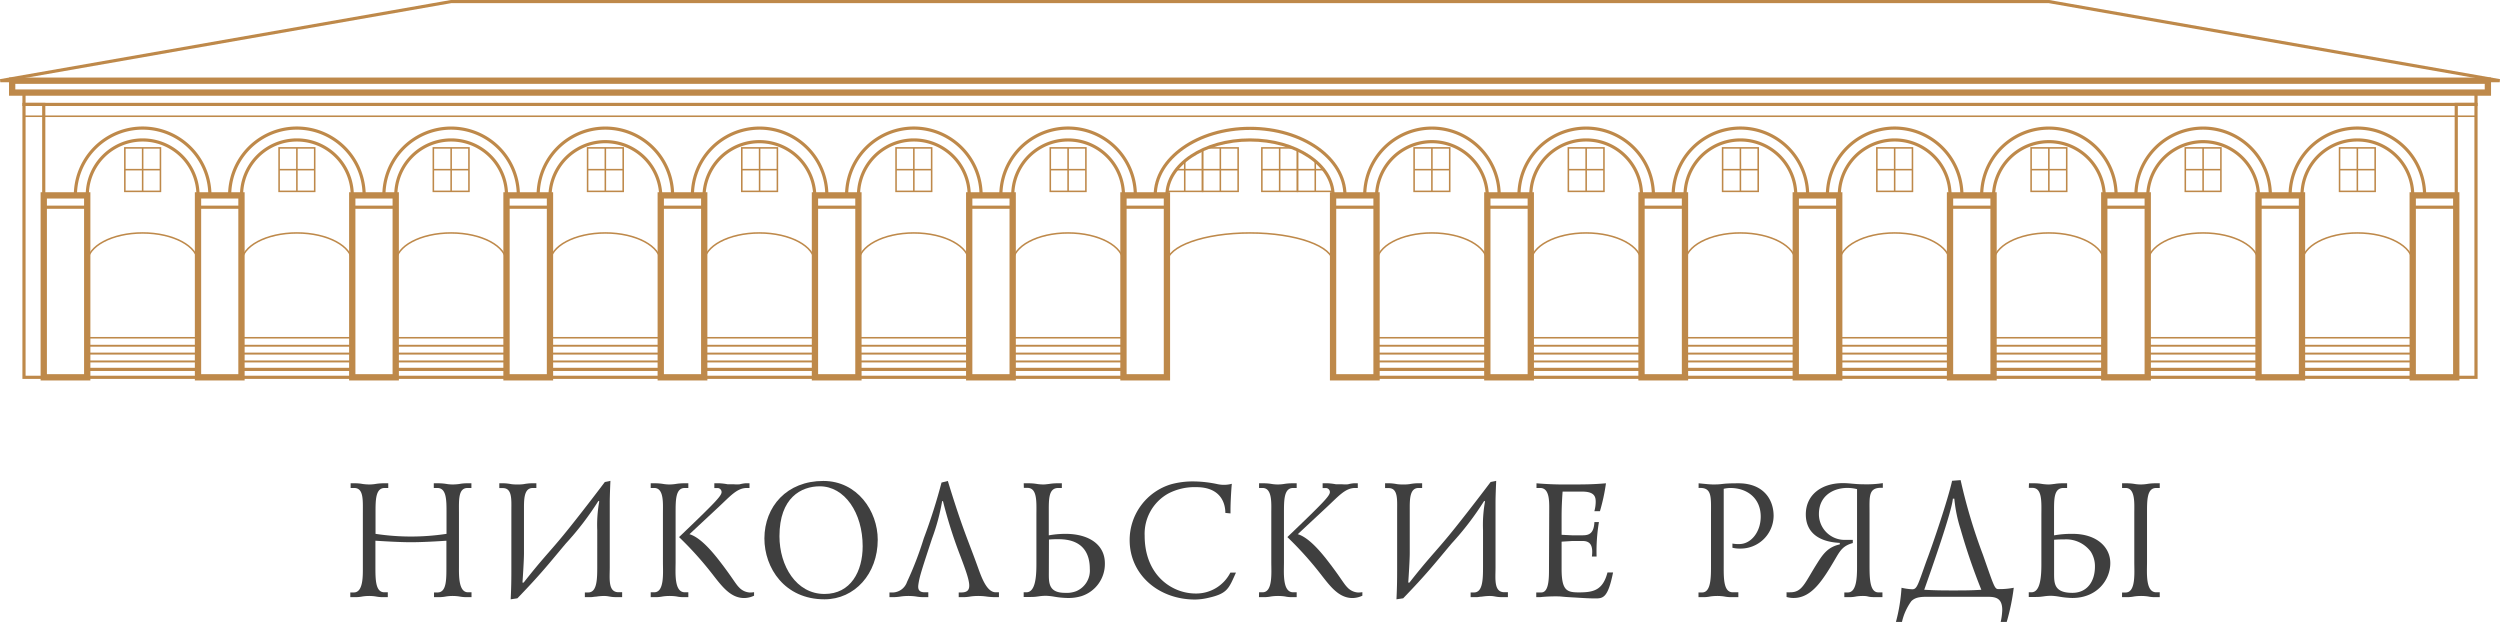 <?xml version="1.0" encoding="UTF-8"?> <svg xmlns="http://www.w3.org/2000/svg" xmlns:xlink="http://www.w3.org/1999/xlink" viewBox="0 0 447.97 111.47"> <defs> <style>.cls-1,.cls-3,.cls-4,.cls-5{fill:none;}.cls-2{clip-path:url(#clip-path);}.cls-3,.cls-4,.cls-5{stroke:#be894a;stroke-miterlimit:10;}.cls-3{stroke-width:0.28px;}.cls-4{stroke-width:1.13px;}.cls-5{stroke-width:0.57px;}.cls-6{fill:#3f3f3f;}</style> <clipPath id="clip-path"> <path class="cls-1" d="M238.87,35c0-5.48-6.66-9.92-14.89-9.92S209.1,29.53,209.1,35Z"></path> </clipPath> </defs> <title>Ресурс 1</title> <g id="Слой_2" data-name="Слой 2"> <g id="Layer_1" data-name="Layer 1"> <g class="cls-2"> <rect class="cls-3" x="226.11" y="26.5" width="6.38" height="7.79"></rect> <line class="cls-3" x1="229.3" y1="26.5" x2="229.3" y2="34.3"></line> <line class="cls-3" x1="232.49" y1="30.4" x2="226.11" y2="30.4"></line> <rect class="cls-3" x="232.49" y="26.5" width="6.38" height="7.79"></rect> <line class="cls-3" x1="235.68" y1="26.5" x2="235.68" y2="34.3"></line> <line class="cls-3" x1="238.87" y1="30.4" x2="232.49" y2="30.4"></line> <rect class="cls-3" x="215.48" y="26.5" width="6.38" height="7.79"></rect> <line class="cls-3" x1="218.67" y1="26.5" x2="218.67" y2="34.3"></line> <line class="cls-3" x1="221.86" y1="30.4" x2="215.48" y2="30.4"></line> <rect class="cls-3" x="209.1" y="26.5" width="6.38" height="7.79"></rect> <line class="cls-3" x1="212.29" y1="26.5" x2="212.29" y2="34.3"></line> <line class="cls-3" x1="215.48" y1="30.4" x2="209.1" y2="30.4"></line> </g> <rect class="cls-4" x="404.7" y="35.01" width="7.79" height="32.6"></rect> <rect class="cls-5" x="440.13" y="18.71" width="3.54" height="48.9"></rect> <rect class="cls-4" x="432.33" y="35.01" width="7.8" height="32.6"></rect> <path class="cls-3" d="M412.49,47.05c0-2.93,4.44-5.31,9.92-5.31s9.92,2.38,9.92,5.31"></path> <path class="cls-5" d="M412.49,35a9.92,9.92,0,1,1,19.84,0"></path> <path class="cls-5" d="M410.36,35a12,12,0,1,1,24.1,0"></path> <rect class="cls-3" x="419.22" y="26.5" width="6.38" height="7.79"></rect> <line class="cls-3" x1="422.41" y1="26.5" x2="422.41" y2="34.3"></line> <line class="cls-3" x1="419.22" y1="30.4" x2="425.6" y2="30.4"></line> <line class="cls-5" x1="432.33" y1="37.13" x2="440.13" y2="37.13"></line> <line class="cls-5" x1="404.7" y1="37.13" x2="412.49" y2="37.13"></line> <rect class="cls-5" x="4.3" y="16.58" width="439.37" height="2.13"></rect> <rect class="cls-4" x="2.18" y="14.46" width="443.62" height="2.13"></rect> <polygon class="cls-5" points="80.84 0.28 367.13 0.28 447.92 14.46 0.05 14.46 80.84 0.28"></polygon> <line class="cls-3" x1="443.67" y1="20.83" x2="4.3" y2="20.83"></line> <rect class="cls-4" x="377.06" y="35.01" width="7.79" height="32.6"></rect> <path class="cls-3" d="M404.7,47.05c0-2.93-4.45-5.31-9.93-5.31s-9.92,2.38-9.92,5.31"></path> <path class="cls-5" d="M404.7,35a9.93,9.93,0,0,0-19.85,0"></path> <path class="cls-5" d="M406.82,35a12,12,0,1,0-24.09,0"></path> <rect class="cls-3" x="391.58" y="26.5" width="6.38" height="7.79"></rect> <line class="cls-3" x1="394.77" y1="26.5" x2="394.77" y2="34.3"></line> <line class="cls-3" x1="397.96" y1="30.4" x2="391.58" y2="30.4"></line> <line class="cls-5" x1="384.85" y1="37.13" x2="377.06" y2="37.13"></line> <rect class="cls-4" x="349.42" y="35.01" width="7.8" height="32.6"></rect> <path class="cls-3" d="M377.06,47.05c0-2.93-4.44-5.31-9.93-5.31s-9.92,2.38-9.92,5.31"></path> <path class="cls-5" d="M377.06,35a9.93,9.93,0,0,0-19.85,0"></path> <path class="cls-5" d="M379.18,35a12,12,0,1,0-24.09,0"></path> <rect class="cls-3" x="363.95" y="26.5" width="6.38" height="7.79"></rect> <line class="cls-3" x1="367.13" y1="26.5" x2="367.13" y2="34.3"></line> <line class="cls-3" x1="370.32" y1="30.4" x2="363.95" y2="30.4"></line> <line class="cls-5" x1="357.21" y1="37.13" x2="349.42" y2="37.13"></line> <rect class="cls-4" x="321.78" y="35.01" width="7.79" height="32.6"></rect> <path class="cls-3" d="M349.42,47.05c0-2.93-4.44-5.31-9.92-5.31s-9.92,2.38-9.92,5.31"></path> <path class="cls-5" d="M349.42,35a9.92,9.92,0,0,0-19.84,0"></path> <path class="cls-5" d="M351.55,35a12,12,0,1,0-24.1,0"></path> <rect class="cls-3" x="336.31" y="26.5" width="6.38" height="7.79"></rect> <line class="cls-3" x1="339.5" y1="26.5" x2="339.5" y2="34.3"></line> <line class="cls-3" x1="342.69" y1="30.4" x2="336.31" y2="30.4"></line> <line class="cls-5" x1="329.58" y1="37.13" x2="321.78" y2="37.13"></line> <rect class="cls-4" x="294.14" y="35.01" width="7.79" height="32.6"></rect> <path class="cls-3" d="M321.78,47.05c0-2.93-4.44-5.31-9.92-5.31s-9.92,2.38-9.92,5.31"></path> <path class="cls-5" d="M321.78,35a9.92,9.92,0,1,0-19.84,0"></path> <path class="cls-5" d="M323.91,35a12,12,0,1,0-24.1,0"></path> <rect class="cls-3" x="308.67" y="26.5" width="6.38" height="7.79"></rect> <line class="cls-3" x1="311.86" y1="26.5" x2="311.86" y2="34.3"></line> <line class="cls-3" x1="315.05" y1="30.4" x2="308.67" y2="30.4"></line> <line class="cls-5" x1="301.94" y1="37.13" x2="294.14" y2="37.13"></line> <rect class="cls-4" x="266.51" y="35.01" width="7.79" height="32.6"></rect> <path class="cls-3" d="M294.14,47.05c0-2.93-4.44-5.31-9.92-5.31s-9.92,2.38-9.92,5.31"></path> <path class="cls-5" d="M294.14,35a9.92,9.92,0,1,0-19.84,0"></path> <path class="cls-5" d="M296.27,35a12,12,0,1,0-24.09,0"></path> <rect class="cls-3" x="281.03" y="26.5" width="6.38" height="7.79"></rect> <line class="cls-3" x1="284.22" y1="26.5" x2="284.22" y2="34.3"></line> <line class="cls-3" x1="287.41" y1="30.4" x2="281.03" y2="30.4"></line> <line class="cls-5" x1="274.3" y1="37.13" x2="266.51" y2="37.13"></line> <rect class="cls-4" x="238.87" y="35.01" width="7.79" height="32.6"></rect> <path class="cls-3" d="M266.51,47.05c0-2.93-4.45-5.31-9.93-5.31s-9.92,2.38-9.92,5.31"></path> <path class="cls-5" d="M266.51,35a9.93,9.93,0,0,0-19.85,0"></path> <path class="cls-5" d="M268.63,35a12,12,0,1,0-24.09,0"></path> <rect class="cls-3" x="253.39" y="26.5" width="6.38" height="7.79"></rect> <line class="cls-3" x1="256.58" y1="26.5" x2="256.58" y2="34.3"></line> <line class="cls-3" x1="259.77" y1="30.4" x2="253.39" y2="30.4"></line> <line class="cls-5" x1="246.66" y1="37.13" x2="238.87" y2="37.13"></line> <rect class="cls-4" x="201.31" y="35.01" width="7.79" height="32.6"></rect> <path class="cls-3" d="M238.87,47.05c0-2.93-6.66-5.31-14.88-5.31s-14.88,2.38-14.88,5.31"></path> <path class="cls-5" d="M238.87,35c0-5.48-6.66-9.92-14.89-9.92S209.1,29.53,209.1,35"></path> <path class="cls-5" d="M241,35c0-6.65-7.61-12-17-12s-17,5.4-17,12"></path> <line class="cls-5" x1="209.1" y1="37.13" x2="201.31" y2="37.13"></line> <rect class="cls-4" x="173.67" y="35.01" width="7.79" height="32.6"></rect> <path class="cls-3" d="M201.31,47.05c0-2.93-4.44-5.31-9.92-5.31s-9.92,2.38-9.92,5.31"></path> <path class="cls-5" d="M201.31,35a9.92,9.92,0,0,0-19.84,0"></path> <path class="cls-5" d="M203.44,35a12.05,12.05,0,0,0-24.1,0"></path> <rect class="cls-3" x="188.2" y="26.5" width="6.38" height="7.79"></rect> <line class="cls-3" x1="191.39" y1="26.5" x2="191.39" y2="34.3"></line> <line class="cls-3" x1="194.58" y1="30.4" x2="188.2" y2="30.4"></line> <line class="cls-5" x1="181.47" y1="37.13" x2="173.67" y2="37.13"></line> <rect class="cls-4" x="146.03" y="35.01" width="7.79" height="32.6"></rect> <path class="cls-3" d="M173.67,47.05c0-2.93-4.44-5.31-9.92-5.31s-9.92,2.38-9.92,5.31"></path> <path class="cls-5" d="M173.67,35a9.92,9.92,0,1,0-19.84,0"></path> <path class="cls-5" d="M175.8,35a12,12,0,0,0-24.1,0"></path> <rect class="cls-3" x="160.56" y="26.5" width="6.38" height="7.79"></rect> <line class="cls-3" x1="163.75" y1="26.5" x2="163.75" y2="34.3"></line> <line class="cls-3" x1="166.94" y1="30.4" x2="160.56" y2="30.4"></line> <line class="cls-5" x1="153.83" y1="37.13" x2="146.03" y2="37.13"></line> <rect class="cls-4" x="118.4" y="35.01" width="7.79" height="32.6"></rect> <path class="cls-3" d="M146,47.05c0-2.93-4.45-5.31-9.93-5.31s-9.92,2.38-9.92,5.31"></path> <path class="cls-5" d="M146,35a9.93,9.93,0,0,0-19.85,0"></path> <path class="cls-5" d="M148.16,35a12,12,0,1,0-24.09,0"></path> <rect class="cls-3" x="132.92" y="26.5" width="6.38" height="7.79"></rect> <line class="cls-3" x1="136.11" y1="26.5" x2="136.11" y2="34.3"></line> <line class="cls-3" x1="139.3" y1="30.4" x2="132.92" y2="30.4"></line> <line class="cls-5" x1="126.19" y1="37.13" x2="118.4" y2="37.13"></line> <rect class="cls-4" x="90.76" y="35.01" width="7.79" height="32.6"></rect> <path class="cls-3" d="M118.4,47.05c0-2.93-4.44-5.31-9.93-5.31s-9.92,2.38-9.92,5.31"></path> <path class="cls-5" d="M118.4,35a9.93,9.93,0,0,0-19.85,0"></path> <path class="cls-5" d="M120.52,35a12,12,0,1,0-24.09,0"></path> <rect class="cls-3" x="105.29" y="26.5" width="6.38" height="7.79"></rect> <line class="cls-3" x1="108.47" y1="26.5" x2="108.47" y2="34.3"></line> <line class="cls-3" x1="111.66" y1="30.4" x2="105.29" y2="30.4"></line> <line class="cls-5" x1="98.55" y1="37.13" x2="90.76" y2="37.13"></line> <rect class="cls-4" x="63.12" y="35.01" width="7.79" height="32.6"></rect> <path class="cls-3" d="M90.76,47.05c0-2.93-4.44-5.31-9.92-5.31s-9.92,2.38-9.92,5.31"></path> <path class="cls-5" d="M90.76,35a9.92,9.92,0,0,0-19.84,0"></path> <path class="cls-5" d="M92.88,35a12,12,0,1,0-24.09,0"></path> <rect class="cls-3" x="77.65" y="26.5" width="6.38" height="7.79"></rect> <line class="cls-3" x1="80.84" y1="26.5" x2="80.84" y2="34.3"></line> <line class="cls-3" x1="84.03" y1="30.4" x2="77.65" y2="30.4"></line> <line class="cls-5" x1="70.92" y1="37.13" x2="63.12" y2="37.13"></line> <rect class="cls-4" x="35.48" y="35.01" width="7.79" height="32.6"></rect> <path class="cls-3" d="M63.12,47.05c0-2.93-4.44-5.31-9.92-5.31s-9.92,2.38-9.92,5.31"></path> <path class="cls-5" d="M63.12,35a9.92,9.92,0,1,0-19.84,0"></path> <path class="cls-5" d="M65.25,35a12,12,0,1,0-24.1,0"></path> <rect class="cls-3" x="50.01" y="26.5" width="6.38" height="7.79"></rect> <line class="cls-3" x1="53.2" y1="26.5" x2="53.2" y2="34.3"></line> <line class="cls-3" x1="56.39" y1="30.4" x2="50.01" y2="30.4"></line> <line class="cls-5" x1="43.28" y1="37.13" x2="35.48" y2="37.13"></line> <rect class="cls-4" x="7.84" y="35.01" width="7.79" height="32.6"></rect> <path class="cls-3" d="M35.48,47.05c0-2.93-4.44-5.31-9.92-5.31s-9.92,2.38-9.92,5.31"></path> <path class="cls-5" d="M35.48,35a9.92,9.92,0,1,0-19.84,0"></path> <path class="cls-5" d="M37.61,35a12,12,0,0,0-24.1,0"></path> <rect class="cls-3" x="22.37" y="26.5" width="6.38" height="7.79"></rect> <line class="cls-3" x1="25.56" y1="26.5" x2="25.56" y2="34.3"></line> <line class="cls-3" x1="28.75" y1="30.4" x2="22.37" y2="30.4"></line> <line class="cls-5" x1="15.64" y1="37.13" x2="7.84" y2="37.13"></line> <rect class="cls-5" x="4.3" y="18.71" width="3.54" height="48.9"></rect> <rect class="cls-5" x="15.64" y="66.19" width="19.84" height="1.42"></rect> <rect class="cls-3" x="15.64" y="64.77" width="19.84" height="1.42"></rect> <rect class="cls-3" x="15.64" y="63.35" width="19.84" height="1.42"></rect> <rect class="cls-3" x="15.64" y="61.94" width="19.84" height="1.42"></rect> <rect class="cls-3" x="15.64" y="60.52" width="19.84" height="1.42"></rect> <rect class="cls-5" x="43.28" y="66.19" width="19.84" height="1.42"></rect> <rect class="cls-3" x="43.28" y="64.77" width="19.84" height="1.42"></rect> <rect class="cls-3" x="43.28" y="63.35" width="19.84" height="1.42"></rect> <rect class="cls-3" x="43.28" y="61.94" width="19.84" height="1.42"></rect> <rect class="cls-3" x="43.28" y="60.52" width="19.84" height="1.42"></rect> <rect class="cls-5" x="70.92" y="66.19" width="19.84" height="1.42"></rect> <rect class="cls-3" x="70.92" y="64.77" width="19.84" height="1.42"></rect> <rect class="cls-3" x="70.92" y="63.35" width="19.84" height="1.42"></rect> <rect class="cls-3" x="70.92" y="61.94" width="19.84" height="1.42"></rect> <rect class="cls-3" x="70.92" y="60.52" width="19.84" height="1.42"></rect> <rect class="cls-5" x="98.55" y="66.19" width="19.84" height="1.42"></rect> <rect class="cls-3" x="98.55" y="64.77" width="19.84" height="1.42"></rect> <rect class="cls-3" x="98.55" y="63.35" width="19.84" height="1.42"></rect> <rect class="cls-3" x="98.55" y="61.94" width="19.84" height="1.42"></rect> <rect class="cls-3" x="98.55" y="60.52" width="19.84" height="1.42"></rect> <rect class="cls-5" x="126.19" y="66.19" width="19.84" height="1.42"></rect> <rect class="cls-3" x="126.19" y="64.77" width="19.84" height="1.42"></rect> <rect class="cls-3" x="126.19" y="63.35" width="19.84" height="1.42"></rect> <rect class="cls-3" x="126.19" y="61.94" width="19.84" height="1.42"></rect> <rect class="cls-3" x="126.19" y="60.52" width="19.84" height="1.42"></rect> <rect class="cls-5" x="153.83" y="66.19" width="19.84" height="1.42"></rect> <rect class="cls-3" x="153.83" y="64.77" width="19.84" height="1.42"></rect> <rect class="cls-3" x="153.83" y="63.35" width="19.84" height="1.42"></rect> <rect class="cls-3" x="153.83" y="61.94" width="19.84" height="1.42"></rect> <rect class="cls-3" x="153.83" y="60.52" width="19.84" height="1.42"></rect> <rect class="cls-5" x="181.47" y="66.19" width="19.84" height="1.42"></rect> <rect class="cls-3" x="181.47" y="64.77" width="19.84" height="1.42"></rect> <rect class="cls-3" x="181.47" y="63.35" width="19.84" height="1.42"></rect> <rect class="cls-3" x="181.47" y="61.94" width="19.84" height="1.42"></rect> <rect class="cls-3" x="181.47" y="60.52" width="19.84" height="1.42"></rect> <rect class="cls-5" x="246.66" y="66.19" width="19.84" height="1.42"></rect> <rect class="cls-3" x="246.66" y="64.77" width="19.84" height="1.42"></rect> <rect class="cls-3" x="246.66" y="63.35" width="19.84" height="1.42"></rect> <rect class="cls-3" x="246.66" y="61.94" width="19.84" height="1.42"></rect> <rect class="cls-3" x="246.66" y="60.52" width="19.84" height="1.42"></rect> <rect class="cls-5" x="274.3" y="66.19" width="19.84" height="1.42"></rect> <rect class="cls-3" x="274.3" y="64.77" width="19.84" height="1.42"></rect> <rect class="cls-3" x="274.3" y="63.35" width="19.84" height="1.42"></rect> <rect class="cls-3" x="274.3" y="61.94" width="19.84" height="1.42"></rect> <rect class="cls-3" x="274.3" y="60.52" width="19.84" height="1.42"></rect> <rect class="cls-5" x="301.94" y="66.19" width="19.84" height="1.42"></rect> <rect class="cls-3" x="301.94" y="64.77" width="19.84" height="1.42"></rect> <rect class="cls-3" x="301.94" y="63.35" width="19.84" height="1.42"></rect> <rect class="cls-3" x="301.94" y="61.94" width="19.84" height="1.42"></rect> <rect class="cls-3" x="301.94" y="60.52" width="19.84" height="1.42"></rect> <rect class="cls-5" x="329.58" y="66.19" width="19.84" height="1.42"></rect> <rect class="cls-3" x="329.58" y="64.77" width="19.84" height="1.42"></rect> <rect class="cls-3" x="329.58" y="63.35" width="19.84" height="1.42"></rect> <rect class="cls-3" x="329.58" y="61.94" width="19.84" height="1.42"></rect> <rect class="cls-3" x="329.58" y="60.52" width="19.84" height="1.42"></rect> <rect class="cls-5" x="357.21" y="66.19" width="19.84" height="1.42"></rect> <rect class="cls-3" x="357.21" y="64.77" width="19.84" height="1.42"></rect> <rect class="cls-3" x="357.21" y="63.35" width="19.84" height="1.42"></rect> <rect class="cls-3" x="357.21" y="61.94" width="19.84" height="1.42"></rect> <rect class="cls-3" x="357.21" y="60.52" width="19.84" height="1.42"></rect> <rect class="cls-5" x="384.85" y="66.19" width="19.84" height="1.42"></rect> <rect class="cls-3" x="384.85" y="64.77" width="19.84" height="1.42"></rect> <rect class="cls-3" x="384.85" y="63.35" width="19.84" height="1.42"></rect> <rect class="cls-3" x="384.85" y="61.94" width="19.84" height="1.42"></rect> <rect class="cls-3" x="384.85" y="60.52" width="19.84" height="1.42"></rect> <rect class="cls-5" x="412.49" y="66.19" width="19.84" height="1.42"></rect> <rect class="cls-3" x="412.49" y="64.77" width="19.84" height="1.42"></rect> <rect class="cls-3" x="412.49" y="63.35" width="19.84" height="1.42"></rect> <rect class="cls-3" x="412.49" y="61.94" width="19.84" height="1.42"></rect> <rect class="cls-3" x="412.49" y="60.52" width="19.84" height="1.42"></rect> <path class="cls-6" d="M62.83,86.6h1a7.35,7.35,0,0,1,1.14.12,8.48,8.48,0,0,0,1.23.09,6.56,6.56,0,0,0,1.08-.09,9.38,9.38,0,0,1,1.29-.12h1v.84h-.63c-1.65,0-1.65,2.13-1.65,4.44v3.78a42.37,42.37,0,0,0,12.72,0V91.88c0-2.31,0-4.44-1.65-4.44h-.63V86.6h1a9.38,9.38,0,0,1,1.29.12,6.56,6.56,0,0,0,1.08.09,8.48,8.48,0,0,0,1.23-.09,7.35,7.35,0,0,1,1.14-.12h1v.84H83.8c-1.71,0-1.56,2.13-1.56,4.44v9.63c0,1.59-.09,4.62,1.62,4.62h.63V107H83.38a6.61,6.61,0,0,1-1.08-.12,8.08,8.08,0,0,0-1.2-.09,7.68,7.68,0,0,0-1.17.09,6.61,6.61,0,0,1-1.08.12H77.77v-.84h.63c1.62,0,1.59-2.31,1.59-4.62V96.89c-1.68.12-4.41.27-6.36.27S69,97,67.27,96.89v4.62c0,2.31,0,4.62,1.59,4.62h.63V107H68.41a6.61,6.61,0,0,1-1.08-.12,7.68,7.68,0,0,0-1.17-.09,8.08,8.08,0,0,0-1.2.09,6.61,6.61,0,0,1-1.08.12H62.77v-.84h.63c1.71,0,1.62-3,1.62-4.62V91.88c0-2.31.15-4.44-1.56-4.44h-.63Z"></path> <path class="cls-6" d="M110.41,107c-1.14,0-1.26-.21-2.22-.21a10.71,10.71,0,0,0-1.38.12c-.3,0-.63.09-.93.09H104.8v-.84h.6c1.59,0,1.62-2.4,1.62-4.65V95a23.49,23.49,0,0,1,.36-5.16l-.15-.09a52.64,52.64,0,0,1-5.85,7.65c-3,3.57-4.41,5.4-8.67,9.81l-1.2.18c.09-1.86.12-3.21.12-5.07V91.46c0-1.92.18-4-1.53-4h-.63V86.6h.9a8.6,8.6,0,0,1,1.23.15,7.26,7.26,0,0,0,1.14.06,6.89,6.89,0,0,0,1.11-.06,9,9,0,0,1,1.26-.15h1v.84h-.63c-1.65,0-1.59,2.13-1.59,4v7.68c0,1.2-.18,4-.27,5.28h.21c3-3.84,4.5-5.37,6.36-7.59,2.07-2.43,6.09-7.65,8.19-10.44l1-.21c-.12,2.76-.12,3.51-.12,4v11.49c0,2.1-.33,4.47,1.59,4.47h.63V107Z"></path> <path class="cls-6" d="M116.6,106.13h.63c1.86,0,1.56-3.51,1.56-5.4V91.91c0-1.68.21-4.47-1.56-4.47h-.63V86.6h1a9,9,0,0,1,1.26.12,6.56,6.56,0,0,0,1.08.09,7.3,7.3,0,0,0,1.14-.09,9,9,0,0,1,1.26-.12h1v.84h-.63c-1.65,0-1.65,2.13-1.65,4.47v8.82c0,1.89-.3,5.4,1.65,5.4h.63V107h-1.08a5.25,5.25,0,0,1-1-.12,8.86,8.86,0,0,0-2.52,0,6.26,6.26,0,0,1-1.05.12H116.6ZM129,86.6a11.33,11.33,0,0,1,1.41.18c.39,0,.75,0,1.14,0a5.8,5.8,0,0,0,1,0,5.57,5.57,0,0,1,1-.18h.75v.84h-.48c-1.74,0-2.94,1.44-5,3.36l-5.28,4.92c2.25.66,4.71,3.9,5.94,5.52,1.86,2.46,2.31,3.36,2.94,4a2.86,2.86,0,0,0,1.92.93,4.54,4.54,0,0,0,.78-.06v.63a4.25,4.25,0,0,1-1.77.42c-2.52,0-4.08-2.22-5.82-4.44a61.69,61.69,0,0,0-5.85-6.48c6.45-6.18,7.62-7.38,7.62-8.07a.73.73,0,0,0-.75-.72H128V86.6Z"></path> <path class="cls-6" d="M147.53,86.18c6.09,0,9.75,5.4,9.75,10.53,0,6.12-4.14,10.68-9.54,10.68-7.14,0-10.77-5.61-10.77-10.92C137,90.74,141,86.18,147.53,86.18Zm.21,20.25c4.71,0,6.84-4.05,6.84-8.55,0-6-3.24-10.74-7.68-10.74-3.3,0-7.23,2-7.23,8.94C139.67,101.39,142.67,106.43,147.74,106.43Z"></path> <path class="cls-6" d="M169.84,86.18c2.67,8.76,3.66,10.65,5.4,15.51.66,1.83,1.59,4.44,3.18,4.44H179V107h-.84a12.14,12.14,0,0,1-1.47-.12,11.12,11.12,0,0,0-1.41-.09,10.2,10.2,0,0,0-1.35.09,7.35,7.35,0,0,1-1.14.12h-1v-.84h.45c2.19,0,1.65-1.74-.09-6.36a83.55,83.55,0,0,1-3.18-10h-.15A37.61,37.61,0,0,1,167,96.53c-1.77,5.4-2.22,6.72-2.43,8.16-.09.63-.12,1.44,1.11,1.44h.66V107h-1.05a7.74,7.74,0,0,1-1.17-.12,10.2,10.2,0,0,0-1.35-.09,9.76,9.76,0,0,0-1.32.09,8.54,8.54,0,0,1-1.23.12h-.84v-.84h.72a2.79,2.79,0,0,0,2.43-1.89,61.52,61.52,0,0,0,3-7.8,102.81,102.81,0,0,0,3.18-10Z"></path> <path class="cls-6" d="M183.44,86.6h1.11a9,9,0,0,1,1.26.12,7.68,7.68,0,0,0,1.17.09c.33,0,.69-.06,1-.09a9.38,9.38,0,0,1,1.29-.12h1v.84h-.63c-1.77,0-1.71,2-1.71,4.38v4.11a16.57,16.57,0,0,1,3-.27c4.14,0,7.05,1.89,7.05,5.28a6.05,6.05,0,0,1-4.2,5.88,8.05,8.05,0,0,1-2.55.33,15.47,15.47,0,0,1-2.37-.24,10.78,10.78,0,0,0-1.38-.15c-1.29,0-1.5.21-2.79.21h-1.26v-.84h.48c1.59,0,1.8-2.67,1.8-5V92.42c0-2.43.21-5-1.62-5h-.63Zm4.5,16c0,1.8-.09,3.63,2.91,3.63a4.74,4.74,0,0,0,2-.3,4,4,0,0,0,2.43-4c0-2.46-1-5.31-5.58-5.31a16.86,16.86,0,0,0-1.74.06Z"></path> <path class="cls-6" d="M219.57,91.91c0-1.53-.66-4.62-5.22-4.62a10.21,10.21,0,0,0-5,1.14A8.24,8.24,0,0,0,205.11,96c0,7,4.8,10.35,9.15,10.35a6.87,6.87,0,0,0,6.21-3.75h1c-1.32,2.94-1.53,3.78-5.1,4.56a11,11,0,0,1-2.22.27c-6.57,0-11.73-4.47-11.73-10.65a10.43,10.43,0,0,1,7.41-10,14.83,14.83,0,0,1,4.32-.51,21.21,21.21,0,0,1,4,.48,5.45,5.45,0,0,0,2.58-.06c-.12,1.14-.24,3.51-.24,4.74,0,.18,0,.39,0,.57Z"></path> <path class="cls-6" d="M225.61,106.13h.63c1.86,0,1.56-3.51,1.56-5.4V91.91c0-1.68.21-4.47-1.56-4.47h-.63V86.6h1a9,9,0,0,1,1.26.12,6.56,6.56,0,0,0,1.08.09,7.3,7.3,0,0,0,1.14-.09,9,9,0,0,1,1.26-.12h1v.84h-.63c-1.65,0-1.65,2.13-1.65,4.47v8.82c0,1.89-.3,5.4,1.65,5.4h.63V107h-1.08a5.25,5.25,0,0,1-1-.12,8.87,8.87,0,0,0-2.52,0,6.26,6.26,0,0,1-1.05.12h-1.11ZM238,86.6a11.33,11.33,0,0,1,1.41.18c.39,0,.75,0,1.14,0a5.8,5.8,0,0,0,1,0,5.57,5.57,0,0,1,1-.18h.75v.84h-.48c-1.74,0-2.94,1.44-5,3.36l-5.28,4.92c2.25.66,4.71,3.9,5.94,5.52,1.86,2.46,2.31,3.36,2.94,4a2.86,2.86,0,0,0,1.92.93,4.54,4.54,0,0,0,.78-.06v.63a4.25,4.25,0,0,1-1.77.42c-2.52,0-4.08-2.22-5.82-4.44a61.69,61.69,0,0,0-5.85-6.48c6.45-6.18,7.62-7.38,7.62-8.07a.73.73,0,0,0-.75-.72H237V86.6Z"></path> <path class="cls-6" d="M269.13,107c-1.14,0-1.26-.21-2.22-.21a10.71,10.71,0,0,0-1.38.12c-.3,0-.63.09-.93.09h-1.08v-.84h.6c1.59,0,1.62-2.4,1.62-4.65V95a23.49,23.49,0,0,1,.36-5.16l-.15-.09a52.64,52.64,0,0,1-5.85,7.65c-3,3.57-4.41,5.4-8.67,9.81l-1.2.18c.09-1.86.12-3.21.12-5.07V91.46c0-1.92.18-4-1.53-4h-.63V86.6h.9a8.6,8.6,0,0,1,1.23.15,7.26,7.26,0,0,0,1.14.06,6.89,6.89,0,0,0,1.11-.06,9,9,0,0,1,1.26-.15h1v.84h-.63c-1.65,0-1.59,2.13-1.59,4v7.68c0,1.2-.18,4-.27,5.28h.21c3-3.84,4.5-5.37,6.36-7.59,2.07-2.43,6.09-7.65,8.19-10.44l1-.21c-.12,2.76-.12,3.51-.12,4v11.49c0,2.1-.33,4.47,1.59,4.47h.63V107Z"></path> <path class="cls-6" d="M277.6,91.85c0-1.74.18-4.41-1.62-4.41h-.66V86.6a59.9,59.9,0,0,0,6,.21c2.46,0,4,0,6.45-.21a34.45,34.45,0,0,1-1.08,5h-1a6.39,6.39,0,0,0,.24-1.65c0-.84-.12-1.86-2.4-1.86H280c-.12,1.59-.18,3.06-.18,4.47v3.27l1.86.09,1.92,0c1.14,0,2-.33,2.1-2.37h.81a31.61,31.61,0,0,0-.42,6.18h-.84c.21-1.74-.12-2.79-1.65-2.79h-1.89l-1.89.12v4.86c0,3.9.93,4.23,3.09,4.23,2.55,0,4.29-.33,5.13-3.57h1c-.93,4.65-1.83,4.65-3.24,4.65-1,0-1.95-.06-2.91-.12s-1.62-.09-2.43-.15l-1-.09A26.55,26.55,0,0,0,276,107h-.72v-.84h.9c1.38,0,1.38-2.58,1.38-4.29Z"></path> <path class="cls-6" d="M310,107a6.26,6.26,0,0,1-1.05-.12,8.08,8.08,0,0,0-1.2-.09,9.32,9.32,0,0,0-1.29.09,5.58,5.58,0,0,1-1,.12h-1.11v-.84H305c1.62,0,1.59-2.82,1.59-4.89V92.15c0-3.15.21-4.86-2.22-4.71V86.6c1.26.12,2,.21,2.67.21,1.89,0,1.2-.21,4.47-.21,4.35,0,6.3,2.76,6.3,5.85a5.92,5.92,0,0,1-6,5.85,5.5,5.5,0,0,1-1.38-.15V97.4a5.67,5.67,0,0,0,1.23.09c2.1,0,3.84-2.16,3.84-4.92,0-3.3-2.43-5.13-5.46-5.13a5.21,5.21,0,0,0-1.17.15v13.35c0,2.46-.12,5.19,1.62,5.19h1V107Z"></path> <path class="cls-6" d="M335,101.15c0,2.37,0,5,1.59,5h.72V107h-1.35c-1.44,0-1-.21-2.19-.21a7.78,7.78,0,0,0-1.17.09,5.8,5.8,0,0,1-1,.12h-1.12v-.84h.63c1.57,0,1.65-2.7,1.65-4.62V87.65c-3-.78-6.83.48-6.83,4.44a4.6,4.6,0,0,0,4.64,4.65H332v.57c-1.74.48-2.25,1.32-3.09,2.76-2.27,3.87-4.25,7.08-7.52,7.08a4.57,4.57,0,0,1-1.26-.18v-.84a5.31,5.31,0,0,0,.69,0c2.16,0,2.58-1.71,4.85-5.28,1-1.59,1.92-2.85,4-3.3v-.27c-4.31-.21-6.09-2.31-6.09-5.1,0-3.54,2.83-5.61,6.66-5.61,1.23,0,2.13.21,3.75.21a19.1,19.1,0,0,0,3.39-.21v.84C334.74,87.29,335,88.85,335,92Z"></path> <path class="cls-6" d="M339.73,111.44a31.25,31.25,0,0,0,1-6.12,10.57,10.57,0,0,0,1.92.27c.87,0,1-.75,2.58-5.16,1-2.61,3.81-10.86,4.56-14.28l1.53-.12a98.44,98.44,0,0,0,4,13.38c2.1,6,2.1,6.15,2.85,6.15a13.4,13.4,0,0,0,2.67-.24,38.87,38.87,0,0,1-1.26,6.12l-1.08,0a11.35,11.35,0,0,0,.28-2.13c0-2.13-1.17-2.37-2.58-2.37H345.88c-1.35,0-2.55-.06-3.39.78a10.15,10.15,0,0,0-1.68,3.72Zm10.2-22.08c-.18,2.28-3.78,12.51-5.13,16.32,1.74.09,2.76.12,4.8.12,2.43,0,3.54,0,5.43-.12a109.58,109.58,0,0,1-3.72-10.86,25.8,25.8,0,0,1-1.12-5.46Z"></path> <path class="cls-6" d="M363.57,86.6h1.12a8.67,8.67,0,0,1,1.25.12,7.68,7.68,0,0,0,1.17.09c.33,0,.69-.06,1-.09a9.38,9.38,0,0,1,1.29-.12h1v.84h-.63c-1.77,0-1.71,2-1.71,4.38v4.11a17.81,17.81,0,0,1,3.33-.27c4.2,0,6.75,2.28,6.75,5.25s-2.34,6.24-6.81,6.24a15.47,15.47,0,0,1-2.37-.24,10.59,10.59,0,0,0-1.38-.15c-1.29,0-1.5.21-2.79.21h-1.26v-.84H364c1.58,0,1.79-2.67,1.79-5V92.42c0-2.43.21-5-1.62-5h-.63Zm4.5,16c0,1.86-.06,3.63,3.27,3.63,2.7,0,4.05-2.1,4.05-4.71a4.85,4.85,0,0,0-.75-2.67,5.5,5.5,0,0,0-4.82-2.19,17,17,0,0,0-1.75.06Zm12.18,3.57h.63c1.86,0,1.56-3.51,1.56-5.4V91.91c0-1.68.21-4.47-1.56-4.47h-.63V86.6h1a9,9,0,0,1,1.26.12,6.56,6.56,0,0,0,1.08.09,7.3,7.3,0,0,0,1.14-.09A9,9,0,0,1,386,86.6h1v.84h-.63c-1.65,0-1.65,2.13-1.65,4.47v8.82c0,1.89-.3,5.4,1.65,5.4H387V107h-1.08a5.25,5.25,0,0,1-1-.12,8.87,8.87,0,0,0-2.52,0,6.26,6.26,0,0,1-1.05.12h-1.11Z"></path> </g> </g> </svg> 